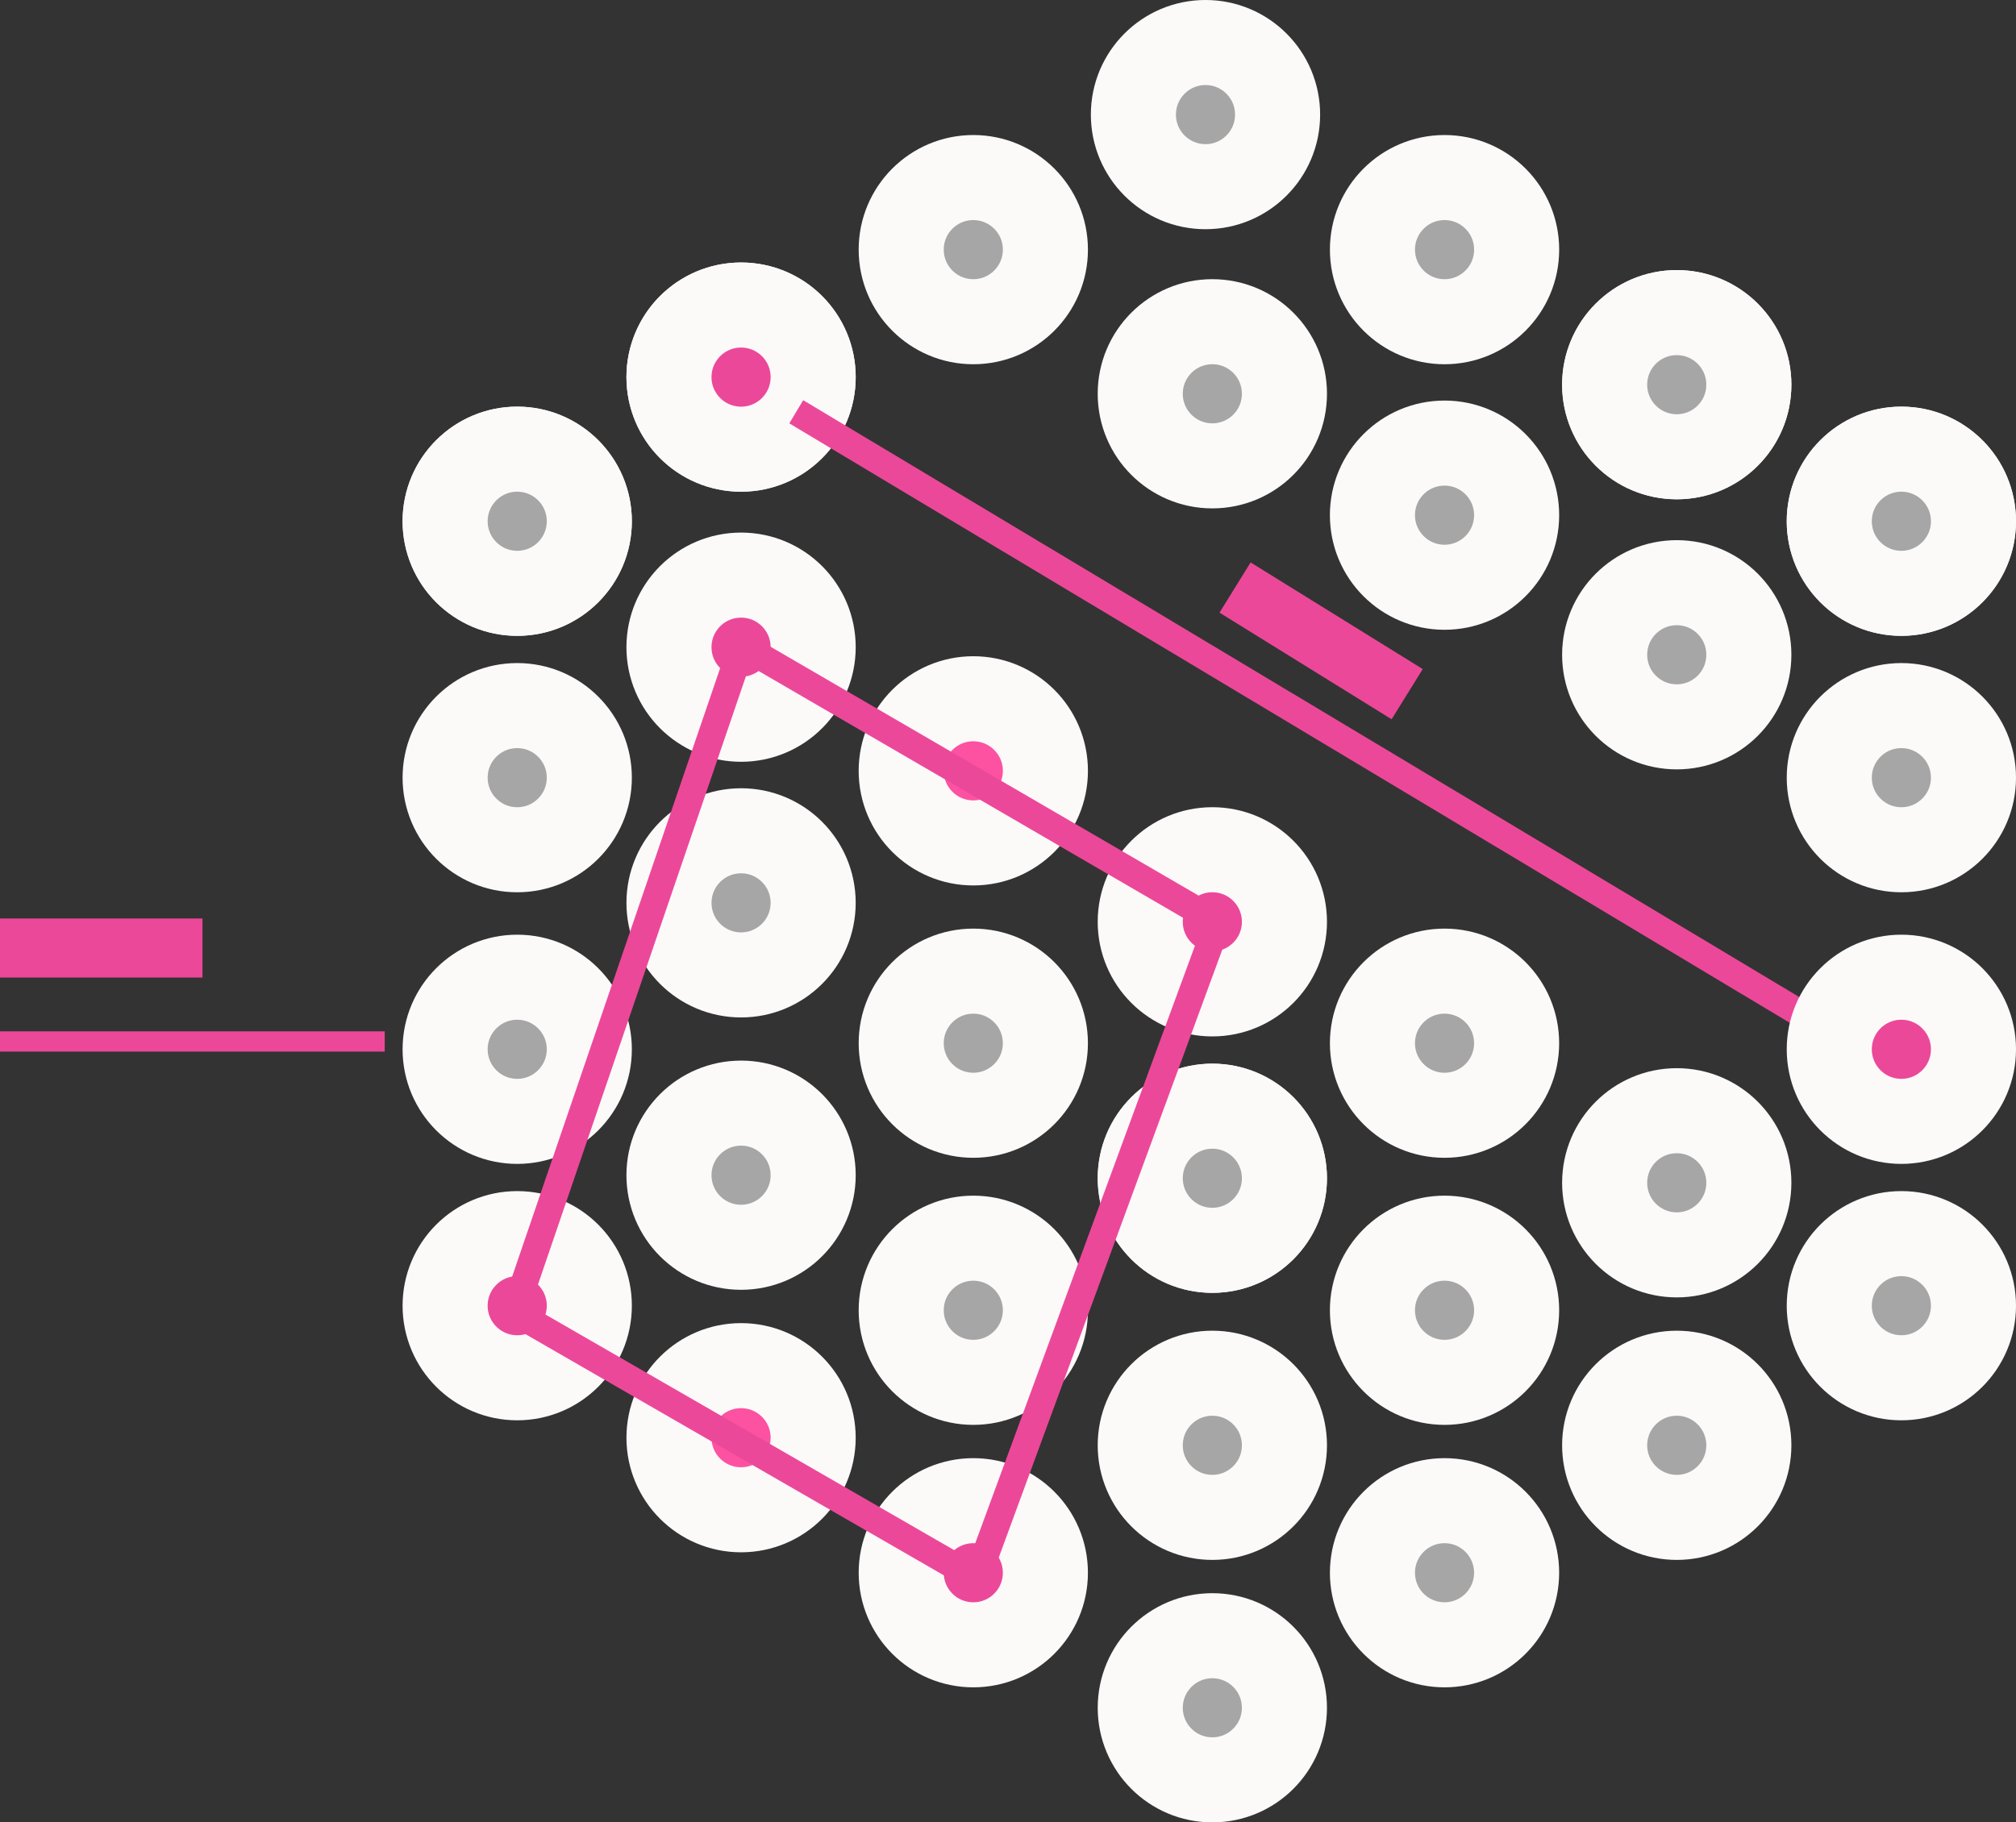 <?xml version="1.0" encoding="utf-8"?>
<!-- Generator: Adobe Illustrator 16.0.2, SVG Export Plug-In . SVG Version: 6.00 Build 0)  -->
<!DOCTYPE svg PUBLIC "-//W3C//DTD SVG 1.1//EN" "http://www.w3.org/Graphics/SVG/1.1/DTD/svg11.dtd">
<svg version="1.1" id="Layer_1" xmlns="http://www.w3.org/2000/svg" xmlns:xlink="http://www.w3.org/1999/xlink" x="0px" y="0px"
	 width="149.347px" height="135.037px" viewBox="0.439 0.925 149.347 135.037" enable-background="new 0.439 0.925 149.347 135.037"
	 xml:space="preserve">
<rect x="0.439" y="0.925" width="149.347" height="135.037" fill="#333333" stroke="none"/>
<circle fill="#A6A6A6" stroke="#FCF9F9" stroke-width="6.303" cx="141.294" cy="39.549" r="5.341"/>
<circle fill="#A6A6A6" stroke="#FCF9F9" stroke-width="6.303" cx="141.294" cy="39.549" r="5.341"/>
<circle fill="#A6A6A6" stroke="#FCF9F9" stroke-width="6.303" cx="124.654" cy="29.43" r="5.341"/>
<circle fill="#A6A6A6" stroke="#FCF9F9" stroke-width="6.303" cx="124.654" cy="29.43" r="5.341"/>
<circle fill="#A6A6A6" stroke="#FCF9F9" stroke-width="6.303" cx="107.452" cy="19.423" r="5.341"/>
<circle fill="#A6A6A6" stroke="#FCF9F9" stroke-width="6.303" cx="89.743" cy="9.417" r="5.341"/>
<circle fill="#A6A6A6" stroke="#FCF9F9" stroke-width="6.303" cx="72.542" cy="19.423" r="5.341"/>
<circle fill="#A6A6A6" stroke="#FCF9F9" stroke-width="6.303" cx="55.338" cy="28.868" r="5.341"/>
<circle fill="#EC4899" stroke="#FCF9F9" stroke-width="6.303" cx="55.338" cy="28.868" r="5.341"/>
<circle fill="#FD51A2" stroke="#FCF9F9" stroke-width="6.303" cx="55.338" cy="107.459" r="5.34"/>
<circle fill="#EC4899" stroke="#FCF9F9" stroke-width="6.303" cx="72.542" cy="117.465" r="5.34"/>
<circle fill="#A6A6A6" stroke="#FCF9F9" stroke-width="6.303" cx="90.25" cy="127.471" r="5.34"/>
<circle fill="#A6A6A6" stroke="#FCF9F9" stroke-width="6.303" cx="107.451" cy="117.465" r="5.34"/>
<circle fill="#A6A6A6" stroke="#FCF9F9" stroke-width="6.303" cx="124.654" cy="108.021" r="5.341"/>
<circle fill="#A6A6A6" stroke="#FCF9F9" stroke-width="6.303" cx="55.338" cy="88.007" r="5.341"/>
<circle fill="#A6A6A6" stroke="#FCF9F9" stroke-width="6.303" cx="55.338" cy="67.826" r="5.34"/>
<circle fill="#EC4899" stroke="#FCF9F9" stroke-width="6.303" cx="55.338" cy="48.881" r="5.341"/>
<circle fill="#A6A6A6" stroke="#FCF9F9" stroke-width="6.303" cx="72.542" cy="98.015" r="5.341"/>
<circle fill="#A6A6A6" stroke="#FCF9F9" stroke-width="6.303" cx="90.25" cy="108.021" r="5.341"/>
<circle fill="#A6A6A6" stroke="#FCF9F9" stroke-width="6.303" cx="72.542" cy="78.226" r="5.34"/>
<circle fill="#A6A6A6" stroke="#FCF9F9" stroke-width="6.303" cx="107.451" cy="98.015" r="5.341"/>
<circle fill="#EC4899" stroke="#FCF9F9" stroke-width="6.303" cx="90.25" cy="69.231" r="5.341"/>
<circle fill="#A6A6A6" stroke="#FCF9F9" stroke-width="6.303" cx="107.451" cy="78.226" r="5.34"/>
<circle fill="#A6A6A6" stroke="#FCF9F9" stroke-width="6.303" cx="124.654" cy="88.569" r="5.341"/>
<circle fill="#FD51A2" stroke="#FCF9F9" stroke-width="6.303" cx="72.542" cy="58.044" r="5.341"/>
<circle fill="#A6A6A6" stroke="#FCF9F9" stroke-width="6.303" cx="90.25" cy="88.233" r="5.34"/>
<circle fill="#A6A6A6" stroke="#FCF9F9" stroke-width="6.303" cx="90.25" cy="88.233" r="5.34"/>
<circle fill="#A6A6A6" stroke="#FCF9F9" stroke-width="6.303" cx="90.25" cy="30.104" r="5.341"/>
<circle fill="#A6A6A6" stroke="#FCF9F9" stroke-width="6.303" cx="107.451" cy="39.099" r="5.341"/>
<line fill="none" stroke="#EC4899" stroke-width="2" x1="59.426" y1="31.438" x2="138.221" y2="78.663"/>
<circle fill="#A6A6A6" stroke="#FCF9F9" stroke-width="6.303" cx="124.654" cy="49.443" r="5.341"/>
<circle fill="#A6A6A6" stroke="#FCF9F9" stroke-width="6.303" cx="141.294" cy="58.55" r="5.341"/>
<circle fill="#EC4899" stroke="#FCF9F9" stroke-width="6.303" cx="141.294" cy="78.677" r="5.341"/>
<circle fill="#A6A6A6" stroke="#FCF9F9" stroke-width="6.303" cx="141.294" cy="97.677" r="5.341"/>
<circle fill="#A6A6A6" stroke="#FCF9F9" stroke-width="6.303" cx="38.755" cy="39.549" r="5.341"/>
<circle fill="#A6A6A6" stroke="#FCF9F9" stroke-width="6.303" cx="38.755" cy="39.549" r="5.341"/>
<circle fill="#A6A6A6" stroke="#FCF9F9" stroke-width="6.303" cx="38.755" cy="58.55" r="5.341"/>
<circle fill="#A6A6A6" stroke="#FCF9F9" stroke-width="6.303" cx="38.755" cy="78.677" r="5.341"/>
<circle fill="#EC4899" stroke="#FCF9F9" stroke-width="6.303" cx="38.755" cy="97.677" r="5.341"/>
<path fill="none" stroke="#EC4899" stroke-width="2" d="M90.662,69.277l-35.25-20.5L38.537,98.152l34.25,19.75L90.662,69.277z"/>
<path fill="#EC4899" d="M0.439,68.986h15v4.375h-15V68.986z"/>
<path fill="#EC4899" d="M93.086,42.601l12.75,7.902l-2.305,3.719l-12.75-7.901L93.086,42.601z"/>
<line fill="none" stroke="#EC4899" stroke-width="1.5" x1="28.939" y1="78.098" x2="0.439" y2="78.098"/>
</svg>
